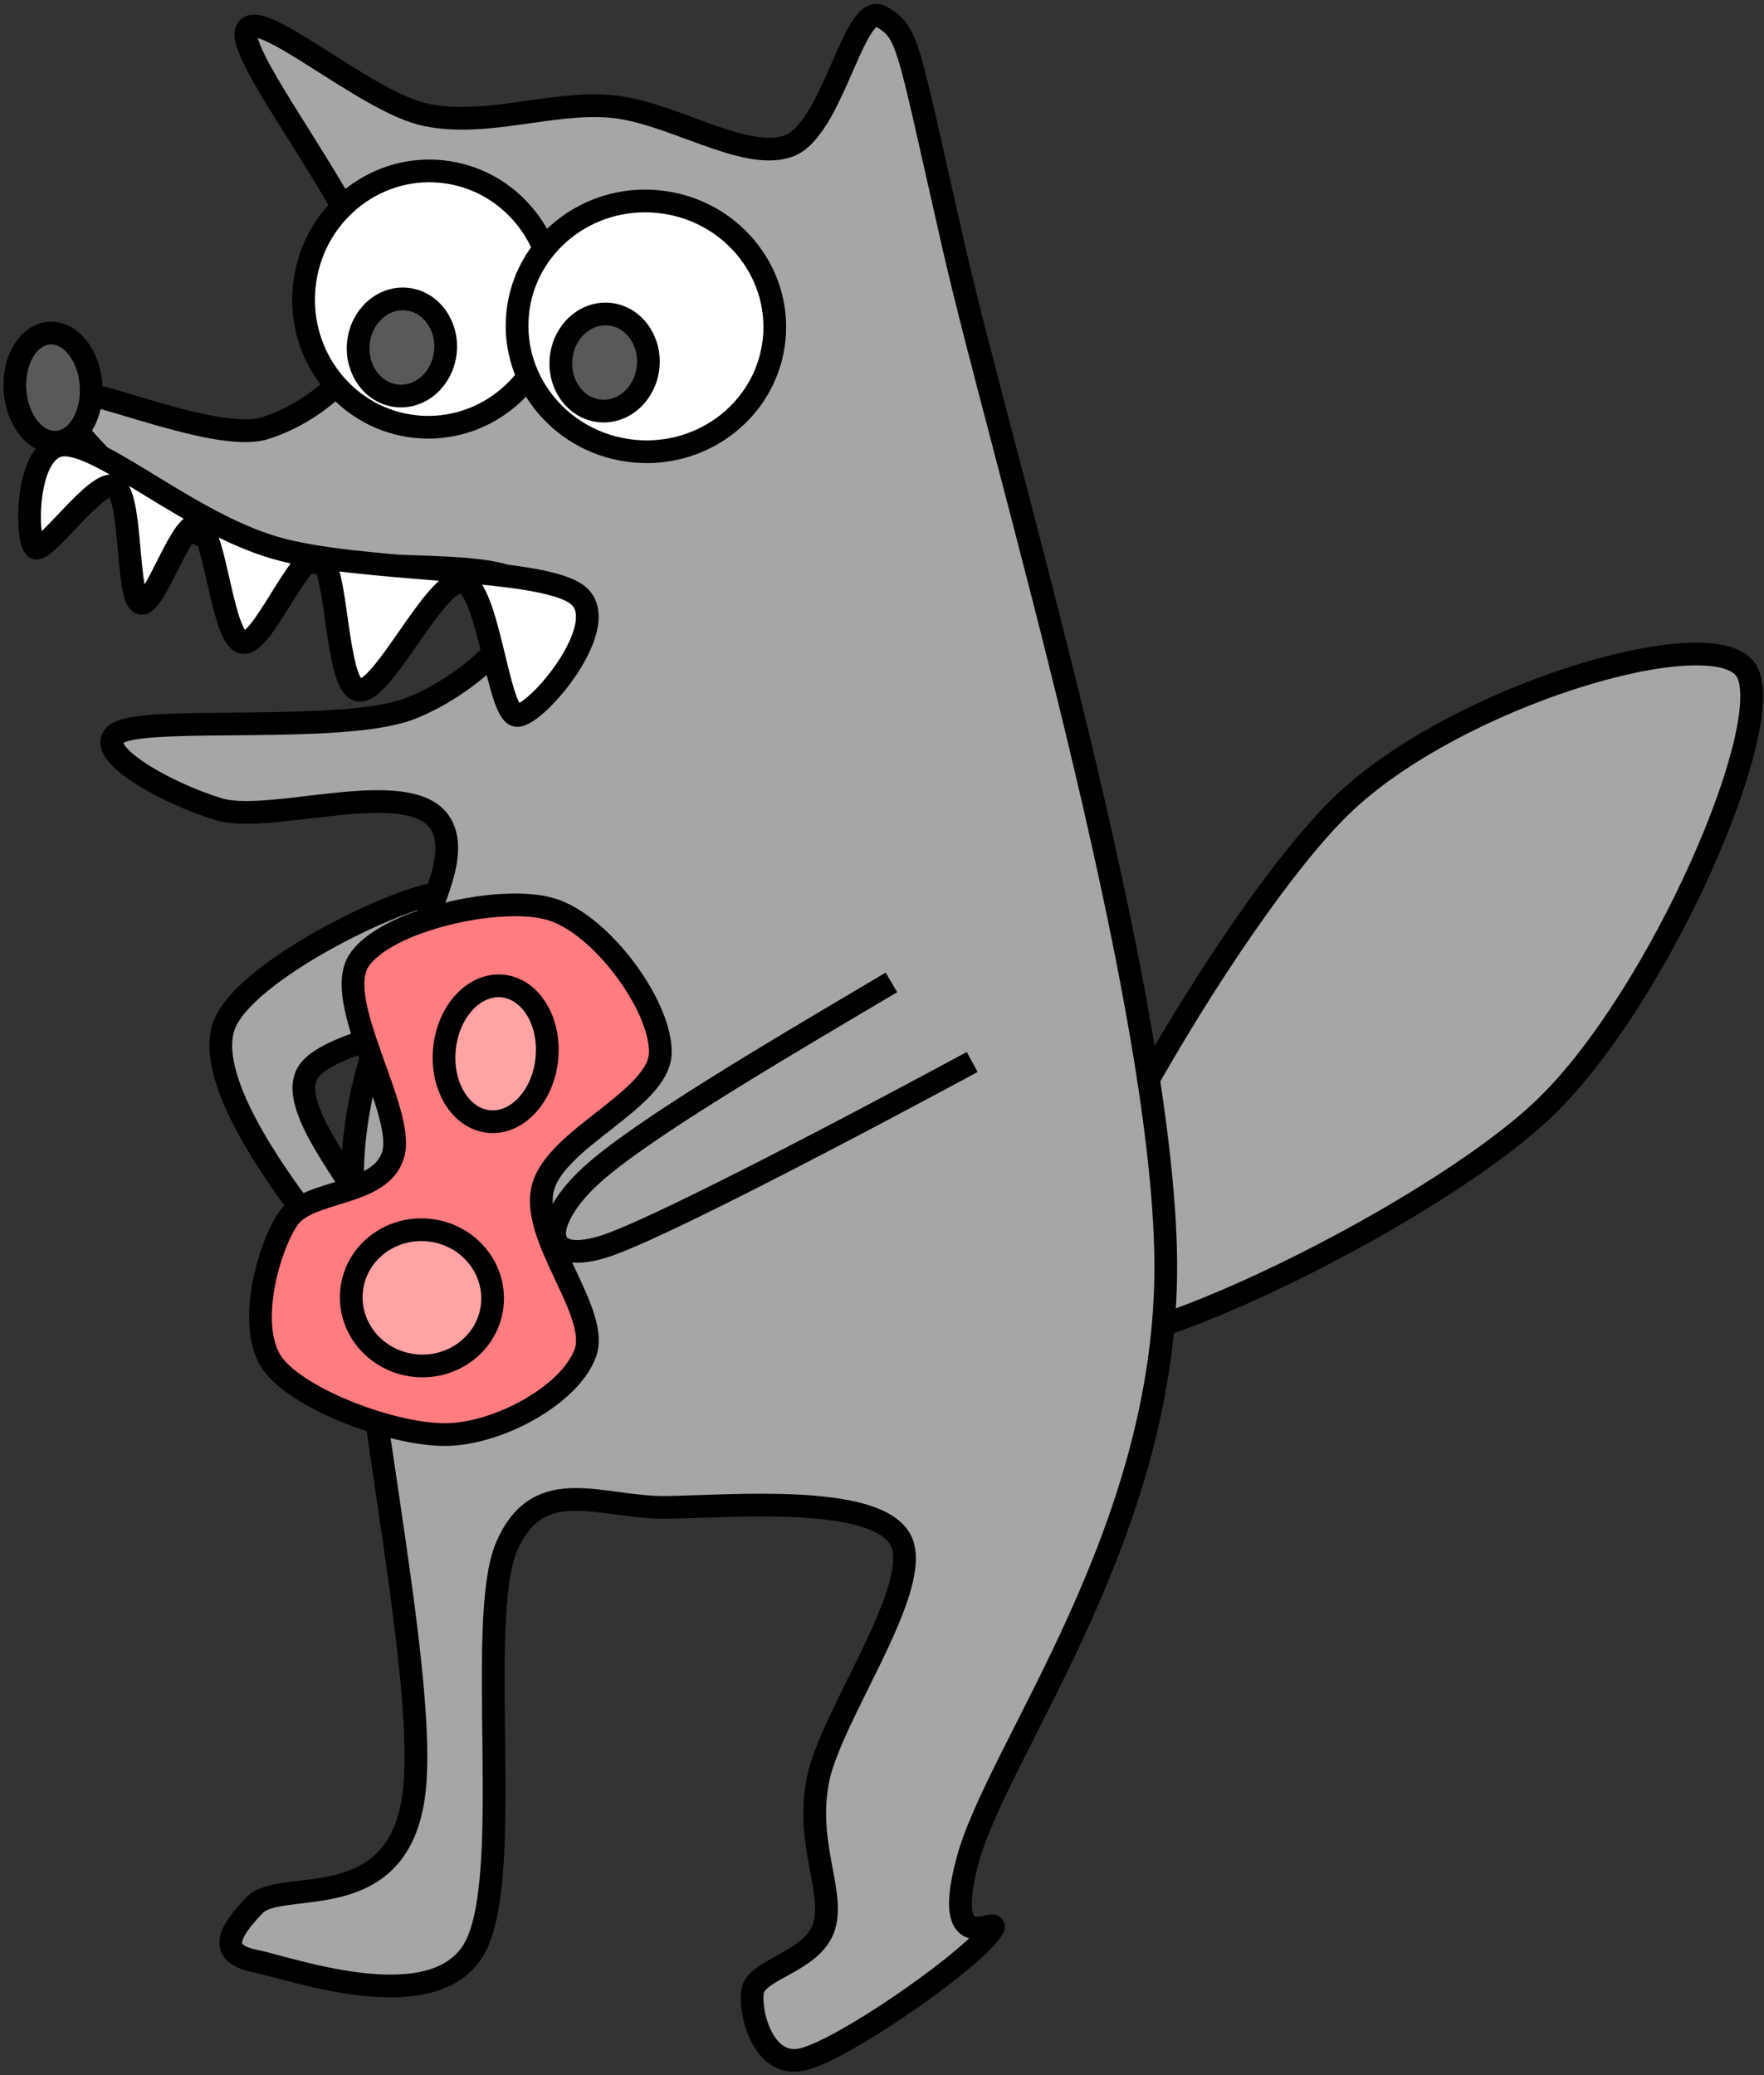 <svg width="267" height="314" xmlns="http://www.w3.org/2000/svg" xmlns:xlink="http://www.w3.org/1999/xlink" xml:space="preserve" overflow="hidden"><rect width="100%" height="100%" fill="#333333" stroke="none"/><defs><clipPath id="clip0"><rect x="2604" y="1369" width="267" height="314"/></clipPath></defs><g clip-path="url(#clip0)" transform="translate(-2604 -1369)"><path d="M2680.27 1518.79C2683.62 1514.23 2677.64 1503.29 2670.6 1504.13 2663.57 1504.96 2641.56 1515.78 2638.07 1523.79 2634.59 1531.79 2646.05 1547.13 2649.7 1552.16 2653.34 1557.2 2659.8 1557.44 2659.93 1554 2660.06 1550.56 2647.44 1537.37 2650.46 1531.54 2653.48 1525.7 2676.91 1523.36 2680.27 1518.79Z" stroke="#000000" stroke-width="3.438" stroke-miterlimit="8" fill="#A6A6A6" fill-rule="evenodd"/><path d="M2868.25 1470.37C2873.37 1478 2855.24 1519.98 2837.71 1536.75 2820.19 1553.52 2768.23 1578.62 2763.1 1570.99 2757.98 1563.36 2789.78 1507.67 2806.98 1490.97 2824.18 1474.27 2863.13 1462.74 2868.25 1470.37Z" stroke="#000000" stroke-width="3.438" stroke-miterlimit="8" fill="#A6A6A6" fill-rule="evenodd"/><path d="M21.947 40.394C26.997 8.559 26.521 7.758 30.523 4.955 34.525 2.152 39.004 21.773 45.96 23.576 52.917 25.378 63.208 17.169 72.261 15.767 81.314 14.365 91.224 17.669 100.277 15.166 109.33 12.664 125.053-3.654 126.577 0.75 128.102 5.155 109.234 31.584 109.425 41.595 109.616 51.606 119.526 58.814 127.721 60.816 135.916 62.819 157.357 50.705 158.596 53.608 159.834 56.512 146.398 72.73 135.154 78.236 123.909 83.742 95.512 82.24 91.129 86.645 86.745 91.05 98.562 101.561 108.853 104.665 119.145 107.768 147.923 103.063 152.878 105.265 157.833 107.468 146.589 114.876 138.584 117.879 130.58 120.882 107.614 114.075 104.851 123.285 102.087 132.495 119.621 148.913 122.003 173.14 124.386 197.366 115.428 250.224 119.145 268.645 122.861 287.065 140.014 279.757 144.302 283.661 148.59 287.565 150.305 290.569 144.874 292.07 139.442 293.572 118.763 302.682 111.712 292.671 104.66 282.66 108.186 242.816 102.564 232.004 96.942 221.193 87.889 227.299 77.978 227.8 68.068 228.3 46.437 227.9 43.102 235.008 39.766 242.115 55.394 260.836 57.967 270.447 60.54 280.057 56.538 287.465 58.539 292.671 60.54 297.877 69.212 298.377 69.974 301.681 70.736 304.985 69.116 313.494 63.113 312.493 57.109 311.492 38.432 300.379 33.953 295.674 29.475 290.969 41.863 300.88 36.24 284.262 30.618 267.643 2.698 236.81 0.22 195.965-2.258 155.12 16.896 72.229 21.947 40.394Z" stroke="#000000" stroke-width="3.438" stroke-miterlimit="8" fill="#A6A6A6" fill-rule="evenodd" transform="matrix(-0.998 0.067 0.067 0.998 2767.54 1364.53)"/><path d="M38.65 39.499C37.535 32.839 50.167 17.499 46.823 10.958 43.48 4.418 26.39-1.291 18.588 0.255 10.786 1.801 0.507 13.218 0.012 20.234-0.483 27.25 14.501 34.623 15.616 42.353 16.73 50.082 4.966 60.191 6.699 66.612 8.433 73.034 18.216 79.812 26.018 80.882 33.82 81.953 48.929 78.028 53.511 73.034 58.093 68.039 56.111 55.791 53.511 50.915 50.91 46.039 39.765 46.158 38.65 39.499Z" stroke="#000000" stroke-width="3.438" stroke-miterlimit="8" fill="#FF7C80" fill-rule="evenodd" transform="matrix(-0.995 -0.102 -0.102 0.995 2706.02 1508.25)"/><path d="M0 10.303C-9.91064e-16 4.613 3.485-1.31172e-15 7.784-2.62345e-15 12.084-5.2469e-15 15.569 4.613 15.569 10.303 15.569 15.993 12.084 20.606 7.784 20.606 3.485 20.606-4.95532e-15 15.993 0 10.303Z" stroke="#000000" stroke-width="3.438" stroke-miterlimit="8" fill="#FFA3A5" fill-rule="evenodd" transform="matrix(-0.995 -0.102 -0.102 0.995 2687.82 1519)"/><path d="M0 10.303C-1.36245e-15 4.613 4.791-1.31172e-15 10.701-2.62345e-15 16.612-5.2469e-15 21.403 4.613 21.403 10.303 21.403 15.993 16.612 20.606 10.701 20.606 4.791 20.606-6.81225e-15 15.993 0 10.303Z" stroke="#000000" stroke-width="3.438" stroke-miterlimit="8" fill="#FFA3A5" fill-rule="evenodd" transform="matrix(-0.995 -0.102 -0.102 0.995 2679.56 1556.23)"/><path d="M2738.93 1517.66C2719.85 1528.93 2700.76 1540.21 2693.46 1546.88 2686.16 1553.56 2685.52 1560.57 2695.14 1557.71 2704.75 1554.85 2751.15 1529.7 2751.15 1529.7L2751.15 1529.7" stroke="#000000" stroke-width="3.438" stroke-miterlimit="8" fill="none" fill-rule="evenodd"/><path d="M80.013 0.003C73.961-0.199 60.646 11.161 47.611 14.478 34.576 17.795 8.04 15.885 1.802 19.906-4.436 23.927 7.295 38.804 10.182 38.603 13.068 38.402 15.116 19.202 19.12 18.7 23.124 18.197 30.572 36.09 34.203 35.588 37.835 35.085 37.928 16.79 40.907 15.684 43.887 14.578 49.008 29.657 52.08 28.953 55.153 28.25 56.736 12.367 59.343 11.462 61.95 10.557 65.581 24.43 67.722 23.525 69.864 22.62 69.491 7.341 72.192 6.034 74.892 4.727 82.433 16.689 83.923 15.684 85.413 14.679 86.064 0.204 80.013 0.003Z" stroke="#000000" stroke-width="3.438" stroke-miterlimit="8" fill="#FFFFFF" fill-rule="evenodd" transform="matrix(-0.999 -0.034 -0.034 0.999 2693.69 1439.05)"/><path d="M0 8.273C-7.34499e-16 3.704 2.583-1.05321e-15 5.769-2.10641e-15 8.955-4.21283e-15 11.539 3.704 11.539 8.273 11.539 12.841 8.955 16.545 5.769 16.545 2.583 16.545-3.6725e-15 12.841 0 8.273Z" stroke="#000000" stroke-width="3.438" stroke-miterlimit="8" fill="#595959" fill-rule="evenodd" transform="matrix(-0.998 0.067 0.067 0.998 2617.23 1419.02)"/><path d="M0 19.403C-2.41272e-15 8.687 8.485-2.47026e-15 18.951-4.94053e-15 29.417-9.88105e-15 37.902 8.687 37.902 19.403 37.902 30.119 29.417 38.806 18.951 38.806 8.485 38.806-1.20636e-14 30.119 0 19.403Z" stroke="#000000" stroke-width="3.438" stroke-miterlimit="8" fill="#FFFFFF" fill-rule="evenodd" transform="matrix(-0.995 -0.098 -0.098 0.995 2689.66 1396.81)"/><path d="M0 18.971C-2.48425e-15 8.494 8.736-2.41529e-15 19.513-4.83058e-15 30.29-9.66115e-15 39.026 8.494 39.026 18.971 39.026 29.449 30.29 37.942 19.513 37.942 8.736 37.942-1.24213e-14 29.449 0 18.971Z" stroke="#000000" stroke-width="3.438" stroke-miterlimit="8" fill="#FFFFFF" fill-rule="evenodd" transform="matrix(-0.995 -0.098 -0.098 0.995 2723.04 1401.42)"/><path d="M0 7.356C-8.42841e-16 3.293 2.964 -9.3648e-16 6.62-1.87296e-15 10.277-3.74592e-15 13.24 3.293 13.24 7.356 13.24 11.418 10.277 14.711 6.62 14.711 2.964 14.711-4.21421e-15 11.418 0 7.356Z" stroke="#000000" stroke-width="3.438" stroke-miterlimit="8" fill="#595959" fill-rule="evenodd" transform="matrix(-0.995 -0.098 -0.098 0.995 2702.82 1417.19)"/><path d="M0 7.356C-8.42841e-16 3.293 2.964 -9.3648e-16 6.62-1.87296e-15 10.277-3.74592e-15 13.24 3.293 13.24 7.356 13.24 11.418 10.277 14.711 6.62 14.711 2.964 14.711-4.21421e-15 11.418 0 7.356Z" stroke="#000000" stroke-width="3.438" stroke-miterlimit="8" fill="#595959" fill-rule="evenodd" transform="matrix(-0.995 -0.098 -0.098 0.995 2672.14 1414.91)"/></g></svg>